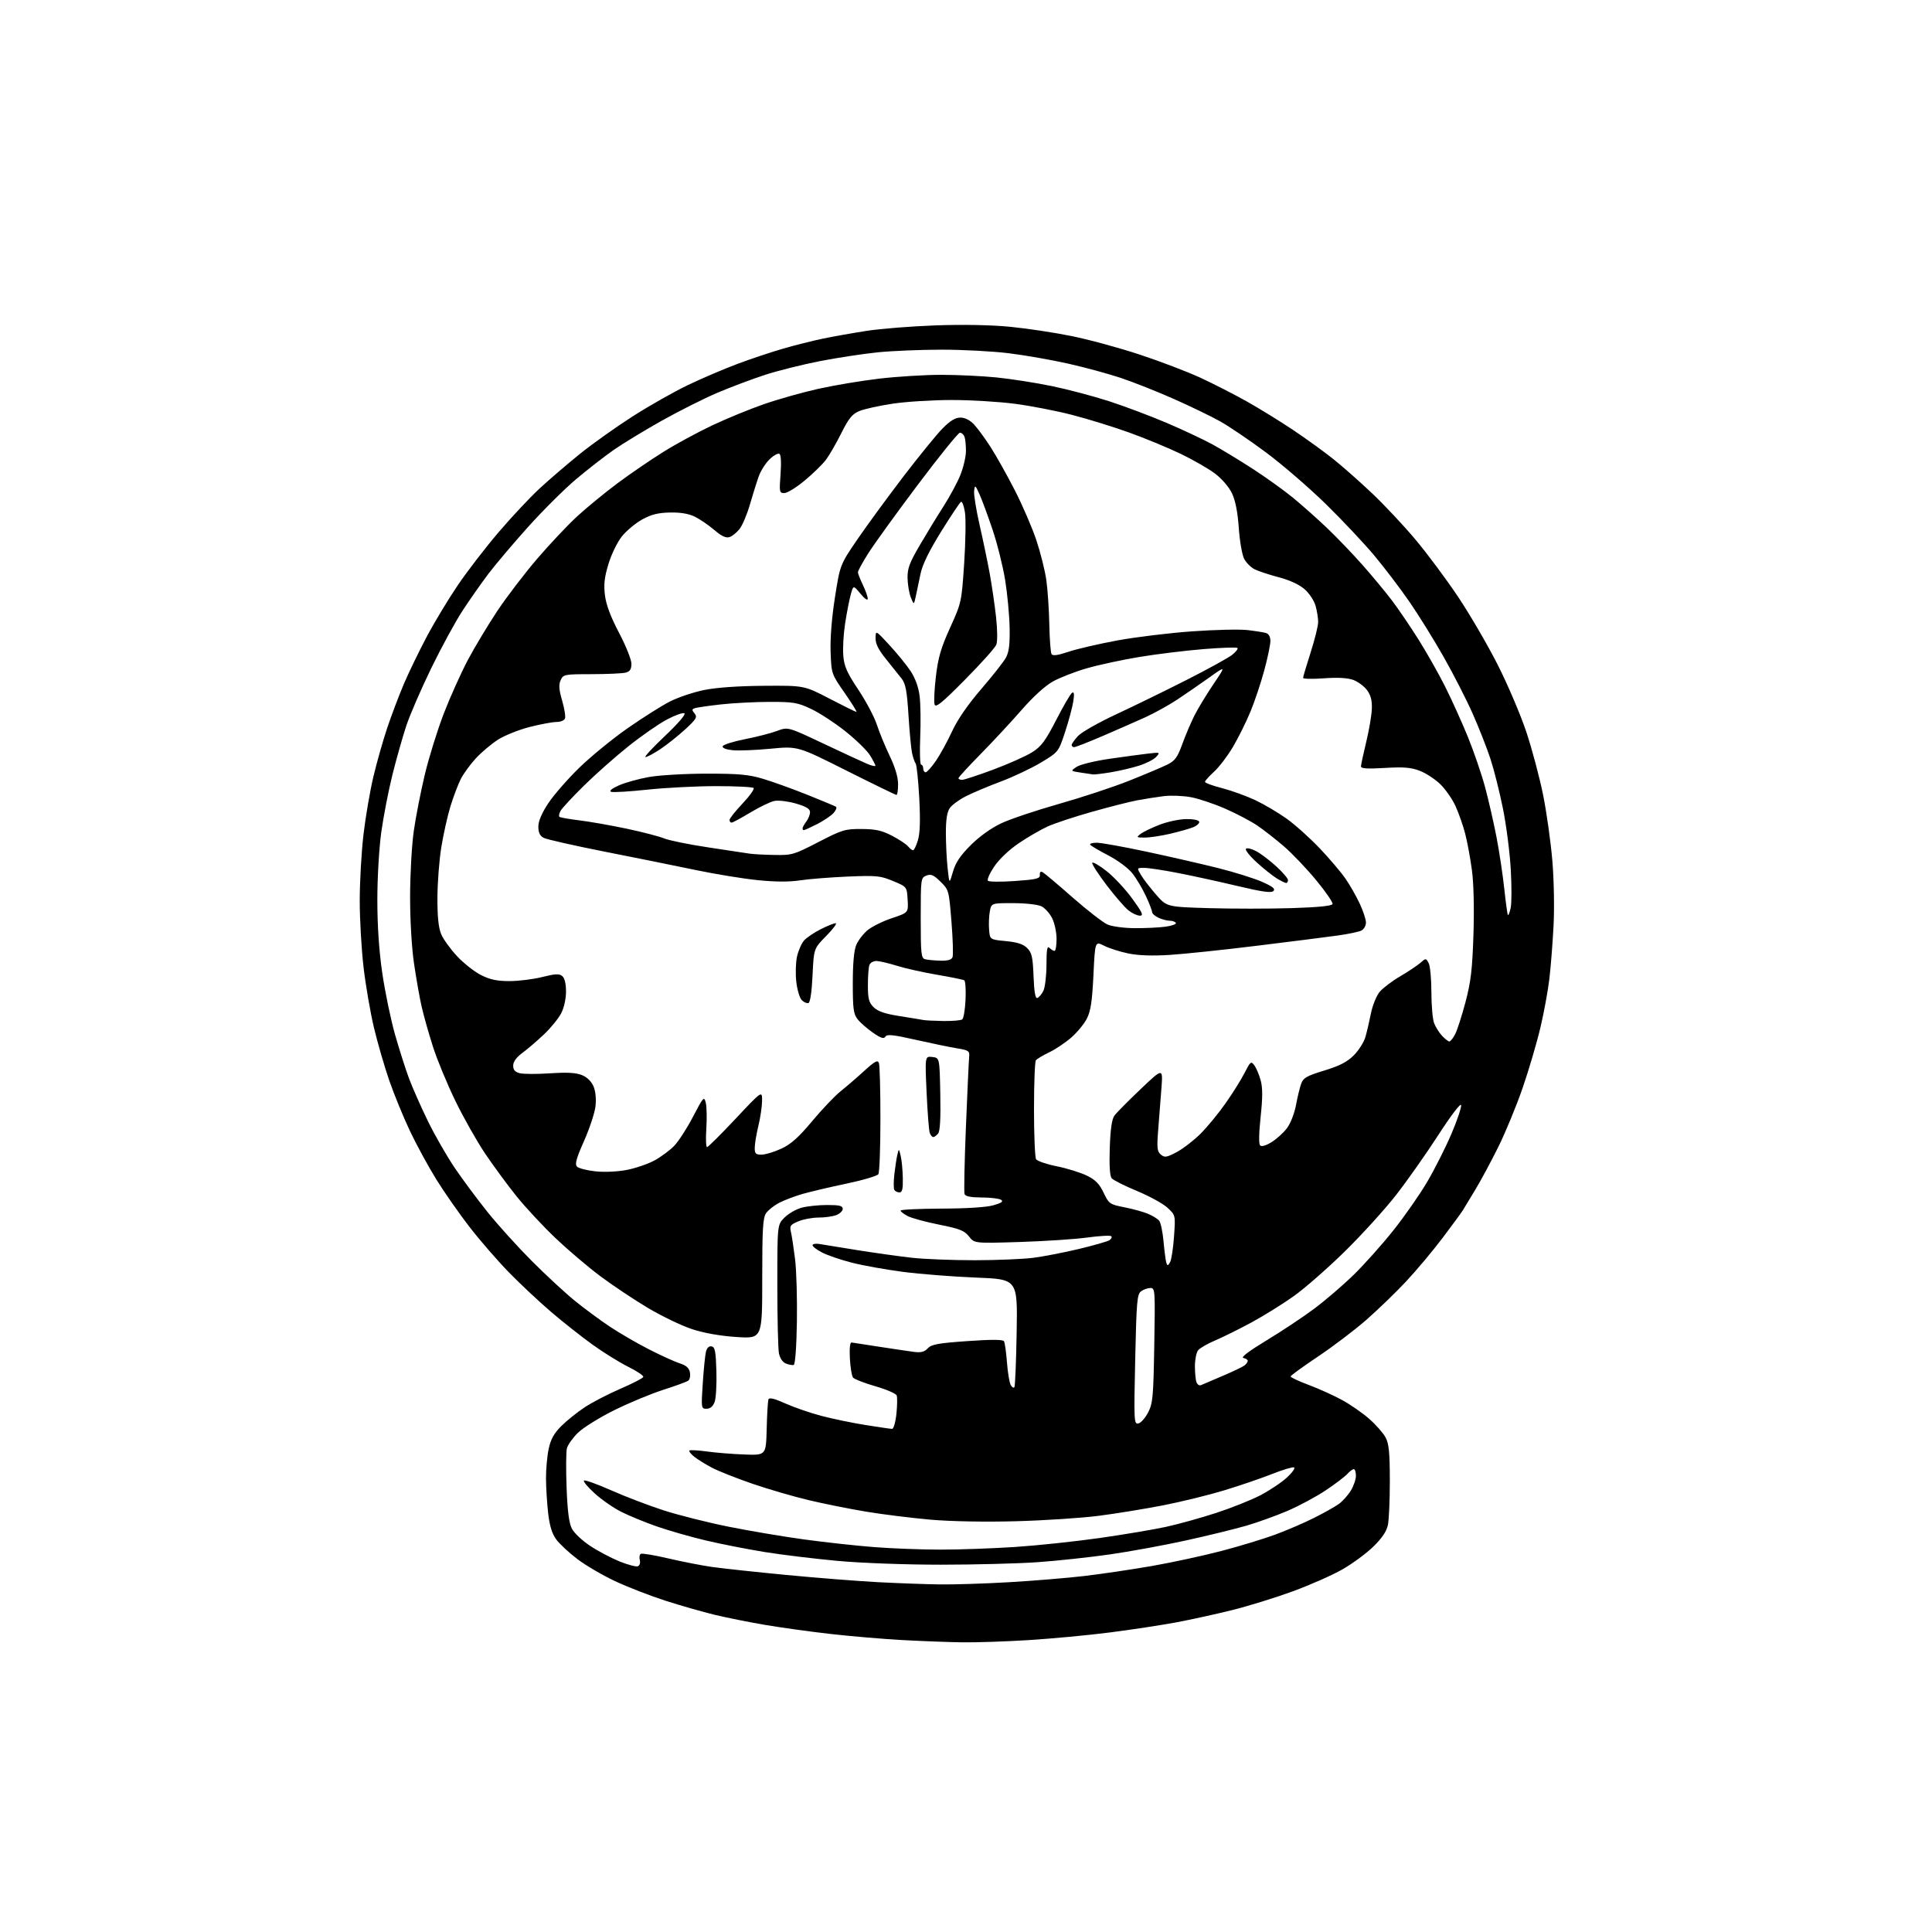<?xml version="1.0" encoding="UTF-8" standalone="no"?>
<svg 
  version="1.1" 
  xmlns="http://www.w3.org/2000/svg" 
  xmlns:xlink="http://www.w3.org/1999/xlink" 
  xmlns:svg="http://www.w3.org/2000/svg"
  xmlns:rdf="http://www.w3.org/1999/02/22-rdf-syntax-ns#"
  xmlns:cc="http://creativecommons.org/ns#"
  xmlns:dc="http://purl.org/dc/elements/1.1/"
  viewBox="0 0 768 768"
  width="768"
  height="768"
>
<style>svg {background-color: white; }</style>"
<path stroke="none" fill="black" fill-rule="evenodd" d="M382.50,652.85C377.00,652.77 366.20,652.36 358.50,651.94C350.80,651.51 337.98,650.42 330.00,649.51C322.02,648.60 310.37,646.98 304.10,645.92C297.83,644.85 288.83,643.05 284.10,641.91C279.37,640.77 270.55,638.24 264.50,636.30C258.45,634.35 249.45,630.86 244.50,628.53C239.55,626.21 232.80,622.26 229.50,619.75C226.20,617.24 222.43,613.74 221.12,611.96C219.45,609.70 218.49,606.59 217.91,601.61C217.46,597.70 217.07,591.48 217.04,587.80C217.02,584.11 217.50,578.78 218.11,575.94C218.92,572.14 220.23,569.77 223.08,566.92C225.20,564.80 229.37,561.44 232.35,559.47C235.32,557.49 241.73,554.17 246.58,552.07C251.44,549.98 255.55,547.86 255.72,547.35C255.88,546.85 253.20,545.04 249.76,543.34C246.32,541.63 239.93,537.67 235.56,534.53C231.20,531.39 223.78,525.53 219.06,521.50C214.35,517.47 206.83,510.42 202.35,505.84C197.87,501.25 190.83,493.14 186.71,487.82C182.58,482.49 176.60,473.94 173.43,468.82C170.25,463.69 165.52,455.00 162.92,449.50C160.32,444.00 156.64,435.00 154.73,429.50C152.83,424.00 150.09,414.55 148.65,408.50C147.21,402.45 145.35,391.65 144.52,384.51C143.68,377.36 143.00,365.43 143.00,358.00C143.00,350.57 143.67,338.78 144.48,331.81C145.30,324.83 147.07,314.48 148.41,308.81C149.76,303.14 152.25,294.35 153.95,289.29C155.65,284.22 158.63,276.35 160.58,271.79C162.52,267.23 166.63,258.77 169.69,253.00C172.76,247.22 178.33,238.00 182.07,232.50C185.81,227.00 193.09,217.55 198.26,211.50C203.42,205.45 210.77,197.62 214.58,194.11C218.38,190.59 225.55,184.45 230.50,180.45C235.45,176.46 244.90,169.73 251.50,165.51C258.10,161.29 268.00,155.68 273.50,153.05C279.00,150.42 287.82,146.65 293.11,144.67C298.39,142.69 306.56,139.96 311.26,138.60C315.96,137.24 323.15,135.43 327.23,134.59C331.31,133.74 339.12,132.36 344.58,131.51C350.03,130.66 362.38,129.69 372.00,129.34C382.79,128.96 394.10,129.17 401.50,129.90C408.10,130.54 419.05,132.19 425.83,133.56C432.62,134.93 444.80,138.23 452.91,140.91C461.02,143.58 471.89,147.72 477.08,150.11C482.26,152.50 490.60,156.76 495.61,159.57C500.62,162.39 508.95,167.52 514.11,170.98C519.27,174.44 526.47,179.65 530.11,182.56C533.74,185.47 540.66,191.59 545.48,196.15C550.30,200.72 558.03,208.96 562.66,214.48C567.29,219.99 574.90,230.20 579.56,237.17C584.23,244.13 591.33,256.31 595.34,264.22C599.35,272.13 604.49,284.20 606.77,291.05C609.04,297.90 612.03,309.12 613.41,316.00C614.79,322.88 616.44,334.57 617.07,342.00C617.72,349.70 617.93,360.87 617.56,368.00C617.20,374.88 616.46,384.32 615.91,389.00C615.37,393.68 613.76,402.45 612.33,408.50C610.91,414.55 607.72,425.35 605.26,432.50C602.79,439.65 598.43,450.23 595.56,456.00C592.70,461.77 588.58,469.43 586.41,473.00C584.24,476.57 582.03,480.24 581.49,481.13C580.94,482.03 577.31,486.98 573.42,492.13C569.52,497.29 562.99,505.07 558.92,509.42C554.84,513.78 547.72,520.65 543.11,524.69C538.49,528.73 529.84,535.29 523.89,539.27C517.94,543.25 513.05,546.80 513.03,547.16C513.02,547.53 516.26,549.04 520.25,550.54C524.24,552.03 530.21,554.73 533.52,556.54C536.83,558.35 541.68,561.72 544.30,564.03C546.92,566.34 549.83,569.64 550.76,571.36C552.12,573.88 552.46,577.27 552.48,588.50C552.49,596.20 552.14,604.18 551.71,606.23C551.16,608.79 549.34,611.48 545.86,614.86C543.08,617.55 537.58,621.60 533.64,623.85C529.70,626.11 520.94,629.99 514.17,632.48C507.39,634.97 496.60,638.33 490.18,639.94C483.75,641.55 473.55,643.80 467.50,644.93C461.45,646.05 449.52,647.87 441.00,648.95C432.48,650.04 418.07,651.39 409.00,651.96C399.93,652.53 388.00,652.93 382.50,652.85zM373.50,629.83C379.00,629.91 391.38,629.52 401.00,628.96C410.62,628.41 424.12,627.29 431.00,626.49C437.88,625.68 450.02,623.88 458.00,622.49C465.98,621.09 478.35,618.41 485.50,616.54C492.65,614.67 502.26,611.75 506.87,610.05C511.47,608.35 518.42,605.37 522.31,603.41C526.20,601.46 530.62,598.98 532.12,597.91C533.63,596.84 535.79,594.46 536.93,592.61C538.07,590.77 539.00,588.08 539.00,586.63C539.00,585.18 538.62,584.00 538.15,584.00C537.69,584.00 536.53,584.87 535.57,585.93C534.61,586.99 530.76,589.91 527.02,592.42C523.27,594.93 516.45,598.60 511.85,600.57C507.26,602.54 499.83,605.21 495.36,606.51C490.88,607.81 480.08,610.45 471.36,612.37C462.63,614.29 448.98,616.79 441.00,617.93C433.02,619.07 420.20,620.45 412.50,620.99C404.80,621.54 387.48,621.98 374.00,621.99C360.06,621.99 342.39,621.34 333.00,620.48C323.93,619.65 310.88,618.07 304.00,616.96C297.12,615.85 286.55,613.77 280.50,612.34C274.45,610.91 265.68,608.39 261.00,606.75C256.32,605.11 249.99,602.51 246.93,600.96C243.87,599.42 239.15,596.14 236.43,593.68C233.72,591.21 231.78,588.91 232.13,588.55C232.47,588.20 237.34,589.94 242.94,592.42C248.54,594.91 257.93,598.49 263.81,600.39C269.69,602.29 281.25,605.20 289.50,606.86C297.75,608.52 311.25,610.80 319.50,611.93C327.75,613.06 340.30,614.44 347.40,614.99C354.49,615.55 366.46,616.00 373.99,616.00C381.52,616.00 394.85,615.52 403.59,614.94C412.34,614.36 427.38,612.77 437.00,611.40C446.62,610.03 458.55,608.03 463.50,606.95C468.45,605.87 477.45,603.37 483.50,601.39C489.55,599.42 497.47,596.25 501.11,594.35C504.74,592.45 509.47,589.28 511.61,587.30C513.75,585.33 515.00,583.53 514.38,583.31C513.76,583.10 509.79,584.30 505.55,585.98C501.32,587.66 492.79,590.57 486.60,592.45C480.41,594.33 469.49,597.00 462.33,598.40C455.18,599.79 443.74,601.66 436.91,602.54C430.09,603.43 415.27,604.40 404.00,604.71C391.63,605.05 378.14,604.80 370.00,604.10C362.57,603.45 351.10,602.03 344.50,600.94C337.90,599.85 327.55,597.78 321.50,596.34C315.45,594.90 305.38,591.97 299.12,589.82C292.87,587.67 285.67,584.82 283.12,583.49C280.58,582.16 277.38,580.19 276.01,579.10C274.65,578.02 273.77,576.90 274.05,576.61C274.34,576.33 277.48,576.50 281.04,576.99C284.59,577.48 291.32,578.03 296.00,578.19C304.50,578.50 304.50,578.50 304.77,568.00C304.91,562.23 305.23,556.96 305.47,556.29C305.78,555.44 307.77,555.91 312.20,557.90C315.67,559.45 322.10,561.67 326.50,562.83C330.90,563.99 338.77,565.62 344.00,566.46C349.23,567.30 354.00,567.99 354.61,568.00C355.22,568.00 355.99,565.36 356.34,562.03C356.68,558.75 356.73,555.45 356.44,554.71C356.15,553.96 352.35,552.32 347.98,551.06C343.62,549.80 339.63,548.25 339.12,547.63C338.60,547.01 338.03,543.58 337.84,540.00C337.63,536.04 337.89,533.56 338.50,533.66C339.05,533.74 344.00,534.51 349.50,535.35C355.00,536.20 361.20,537.12 363.27,537.39C366.11,537.76 367.47,537.42 368.80,535.98C370.27,534.41 372.91,533.92 384.51,533.11C393.99,532.44 398.66,532.45 399.09,533.15C399.44,533.71 399.97,537.48 400.28,541.53C400.59,545.58 401.26,549.64 401.78,550.57C402.30,551.50 402.96,551.86 403.25,551.38C403.54,550.90 403.94,541.05 404.14,529.50C404.50,508.50 404.50,508.50 388.00,507.86C378.93,507.50 365.88,506.48 359.00,505.59C352.12,504.69 342.96,503.05 338.64,501.94C334.32,500.84 329.03,499.04 326.89,497.94C324.75,496.85 323.00,495.53 323.00,495.00C323.00,494.48 324.24,494.26 325.75,494.51C327.26,494.77 334.12,495.88 341.00,496.98C347.88,498.07 357.55,499.43 362.50,499.98C367.45,500.53 378.70,500.97 387.50,500.96C396.30,500.95 406.82,500.51 410.89,499.98C414.95,499.45 423.05,497.88 428.89,496.48C434.72,495.08 440.16,493.53 440.97,493.02C441.78,492.52 442.13,491.80 441.75,491.42C441.37,491.04 437.11,491.27 432.28,491.93C427.45,492.60 415.37,493.39 405.43,493.71C387.36,494.27 387.36,494.27 385.19,491.51C383.36,489.19 381.50,488.45 373.35,486.82C368.03,485.76 362.40,484.23 360.84,483.42C359.28,482.61 358.00,481.62 358.00,481.22C358.00,480.83 365.31,480.48 374.25,480.44C384.32,480.41 392.18,479.90 394.92,479.11C398.18,478.17 398.97,477.59 397.92,476.93C397.14,476.44 393.67,476.02 390.22,476.02C385.95,476.00 383.77,475.58 383.43,474.68C383.15,473.95 383.39,461.92 383.97,447.93C384.54,433.94 385.12,421.39 385.26,420.03C385.48,417.79 385.03,417.48 380.50,416.74C377.75,416.29 370.38,414.77 364.12,413.36C355.04,411.30 352.59,411.05 351.95,412.08C351.34,413.07 350.18,412.70 347.00,410.50C344.72,408.92 341.98,406.52 340.92,405.18C339.27,403.07 339.00,401.06 339.00,390.83C339.00,383.05 339.47,377.81 340.36,375.67C341.11,373.88 343.12,371.23 344.83,369.80C346.54,368.36 350.90,366.20 354.52,364.99C361.10,362.80 361.10,362.80 360.80,357.66C360.50,352.51 360.50,352.51 355.00,350.22C349.97,348.12 348.44,347.97 337.00,348.45C330.12,348.74 321.57,349.42 318.00,349.96C313.62,350.62 308.08,350.58 301.00,349.85C295.23,349.26 284.20,347.45 276.50,345.84C268.80,344.22 252.53,340.94 240.34,338.54C228.15,336.13 217.24,333.66 216.09,333.05C214.62,332.26 214.00,330.95 214.00,328.62C214.00,326.46 215.34,323.27 217.88,319.41C220.02,316.16 225.53,309.82 230.13,305.32C234.73,300.83 243.45,293.69 249.50,289.47C255.55,285.25 263.14,280.46 266.36,278.83C269.58,277.20 275.65,275.16 279.86,274.30C284.71,273.31 293.38,272.69 303.60,272.62C319.70,272.50 319.70,272.50 329.79,277.75C335.34,280.64 340.14,283.00 340.45,283.00C340.76,283.00 338.65,279.60 335.76,275.44C330.52,267.90 330.50,267.85 330.18,259.19C329.98,253.80 330.63,245.56 331.90,237.50C333.94,224.50 333.94,224.50 340.84,214.39C344.64,208.84 352.87,197.60 359.12,189.41C365.38,181.23 372.40,172.62 374.72,170.27C377.72,167.24 379.77,166.00 381.79,166.00C383.59,166.00 385.57,167.00 387.21,168.75C388.63,170.26 391.63,174.36 393.87,177.86C396.11,181.36 400.42,189.06 403.45,194.98C406.48,200.91 410.31,209.78 411.96,214.72C413.61,219.65 415.40,226.79 415.93,230.59C416.47,234.39 417.00,242.32 417.12,248.21C417.23,254.10 417.64,259.41 418.01,260.02C418.49,260.79 420.51,260.51 424.74,259.09C428.07,257.97 436.80,255.95 444.14,254.59C451.49,253.24 464.87,251.61 473.88,250.97C482.88,250.33 492.78,250.10 495.88,250.46C498.97,250.82 502.29,251.35 503.25,251.63C504.36,251.95 505.00,253.12 505.00,254.82C505.00,256.29 503.90,261.55 502.56,266.50C501.23,271.45 498.74,278.88 497.03,283.00C495.32,287.12 492.18,293.43 490.06,297.00C487.94,300.57 484.58,304.97 482.60,306.77C480.62,308.58 479.00,310.39 479.00,310.80C479.00,311.22 482.07,312.35 485.82,313.31C489.57,314.28 495.51,316.43 499.01,318.08C502.51,319.74 508.11,323.04 511.44,325.42C514.78,327.80 520.69,333.10 524.59,337.20C528.48,341.30 533.11,346.75 534.88,349.32C536.64,351.88 539.19,356.35 540.53,359.24C541.88,362.13 542.98,365.50 542.99,366.71C543.00,367.93 542.20,369.36 541.23,369.88C540.26,370.40 535.87,371.32 531.48,371.92C527.09,372.53 512.70,374.35 499.50,375.97C486.30,377.60 470.77,379.22 465.00,379.59C458.01,380.03 452.49,379.84 448.50,379.01C445.20,378.33 440.88,376.95 438.90,375.94C435.30,374.11 435.30,374.11 434.66,387.58C434.15,398.10 433.58,401.90 432.04,404.92C430.96,407.05 428.14,410.45 425.78,412.50C423.43,414.54 419.48,417.17 417.00,418.35C414.52,419.53 412.17,420.95 411.77,421.50C411.36,422.05 411.03,430.82 411.03,441.00C411.03,451.18 411.40,460.09 411.86,460.81C412.32,461.53 416.02,462.80 420.10,463.62C424.17,464.44 429.52,466.10 432.00,467.31C435.45,468.99 437.01,470.57 438.70,474.11C440.83,478.55 441.14,478.77 446.95,479.91C450.27,480.56 454.49,481.73 456.33,482.49C458.16,483.26 460.16,484.49 460.78,485.24C461.40,485.98 462.19,489.72 462.53,493.54C462.88,497.37 463.38,501.18 463.65,502.00C464.06,503.26 464.29,503.22 465.12,501.75C465.66,500.79 466.37,496.20 466.69,491.54C467.29,483.07 467.29,483.07 464.13,480.12C462.38,478.49 456.92,475.49 451.99,473.44C447.05,471.39 442.51,469.11 441.90,468.37C441.17,467.50 440.91,463.25 441.15,456.26C441.41,448.81 441.98,444.87 443.01,443.46C443.83,442.34 448.50,437.62 453.40,432.96C462.29,424.50 462.29,424.50 461.69,432.50C461.35,436.90 460.78,444.33 460.41,449.02C459.83,456.38 459.97,457.73 461.46,458.97C462.98,460.23 463.74,460.11 467.79,457.96C470.32,456.61 474.56,453.34 477.22,450.69C479.88,448.03 484.33,442.63 487.11,438.68C489.90,434.73 493.32,429.27 494.71,426.55C497.08,421.90 497.32,421.72 498.64,423.52C499.41,424.57 500.54,427.25 501.14,429.47C501.95,432.42 501.94,436.31 501.12,443.95C500.43,450.38 500.35,454.75 500.92,455.32C501.50,455.90 503.23,455.40 505.45,454.03C507.43,452.81 510.17,450.33 511.55,448.52C512.97,446.66 514.53,442.69 515.16,439.37C515.76,436.14 516.70,432.27 517.24,430.78C518.07,428.46 519.45,427.68 526.42,425.55C532.53,423.69 535.51,422.15 538.15,419.51C540.10,417.57 542.17,414.29 542.77,412.24C543.36,410.18 544.36,405.91 544.99,402.74C545.63,399.56 547.19,395.75 548.47,394.24C549.75,392.73 553.43,389.95 556.65,388.07C559.87,386.18 563.47,383.77 564.66,382.72C566.80,380.84 566.84,380.84 567.91,382.84C568.51,383.96 569.00,389.14 569.00,394.37C569.00,399.59 569.48,405.14 570.07,406.68C570.65,408.23 572.08,410.51 573.24,411.75C574.40,412.99 575.71,414.00 576.15,414.00C576.59,414.00 577.63,412.69 578.45,411.09C579.28,409.49 581.13,403.75 582.56,398.34C584.69,390.28 585.27,385.42 585.72,371.50C586.05,361.06 585.82,351.18 585.11,345.89C584.48,341.15 583.27,334.63 582.43,331.39C581.59,328.15 579.86,323.22 578.59,320.43C577.32,317.65 574.59,313.73 572.53,311.72C570.46,309.72 566.79,307.32 564.36,306.39C560.87,305.06 557.97,304.83 550.47,305.27C543.58,305.69 541.00,305.52 541.01,304.67C541.01,304.03 541.95,299.68 543.08,295.00C544.22,290.32 545.23,284.40 545.33,281.83C545.45,278.45 544.92,276.37 543.41,274.33C542.25,272.77 539.78,270.95 537.91,270.27C535.66,269.46 531.70,269.24 526.25,269.64C521.71,269.97 518.00,269.89 518.00,269.47C518.00,269.05 519.35,264.49 521.00,259.34C522.65,254.19 524.00,248.74 523.99,247.24C523.99,245.73 523.53,242.85 522.97,240.83C522.41,238.82 520.45,235.84 518.61,234.23C516.51,232.39 512.70,230.62 508.38,229.48C504.60,228.49 500.27,227.06 498.77,226.32C497.26,225.57 495.37,223.69 494.56,222.12C493.75,220.56 492.80,215.05 492.44,209.89C492.02,203.75 491.10,199.02 489.79,196.21C488.63,193.74 485.82,190.42 483.14,188.37C480.59,186.41 474.38,182.83 469.35,180.41C464.33,178.00 455.10,174.18 448.85,171.94C442.61,169.69 432.43,166.54 426.22,164.94C420.02,163.33 409.76,161.34 403.42,160.51C397.08,159.68 385.73,159.00 378.20,159.01C370.66,159.01 360.13,159.67 354.79,160.48C349.45,161.28 343.51,162.60 341.59,163.40C338.77,164.58 337.40,166.26 334.44,172.18C332.43,176.21 329.68,180.97 328.33,182.77C326.98,184.56 323.18,188.28 319.88,191.02C316.59,193.76 312.95,196.00 311.80,196.00C309.82,196.00 309.74,195.62 310.28,188.51C310.62,183.95 310.45,180.78 309.84,180.40C309.29,180.06 307.53,181.03 305.94,182.56C304.34,184.09 302.38,187.18 301.59,189.42C300.79,191.66 299.22,196.69 298.09,200.59C296.96,204.49 295.12,208.85 293.99,210.28C292.87,211.71 291.06,213.16 289.96,213.51C288.56,213.96 286.78,213.11 283.89,210.63C281.63,208.71 278.15,206.33 276.14,205.36C273.70,204.18 270.43,203.64 266.25,203.73C261.55,203.84 258.83,204.53 255.25,206.51C252.64,207.97 249.03,210.97 247.24,213.19C245.42,215.45 243.06,220.29 241.88,224.16C240.26,229.51 239.94,232.35 240.48,236.66C240.95,240.44 242.75,245.23 246.09,251.57C248.79,256.70 251.00,262.22 251.00,263.84C251.00,266.03 250.43,266.92 248.75,267.37C247.51,267.70 241.43,267.98 235.23,267.99C224.33,268.00 223.92,268.08 222.87,270.38C222.04,272.20 222.18,274.11 223.46,278.50C224.37,281.65 224.89,284.86 224.59,285.62C224.30,286.38 222.77,287.00 221.19,287.00C219.61,287.00 214.80,287.90 210.50,289.00C206.19,290.10 200.53,292.38 197.91,294.06C195.29,295.74 191.35,299.07 189.15,301.46C186.94,303.85 184.26,307.53 183.18,309.65C182.11,311.77 180.26,316.63 179.08,320.46C177.90,324.29 176.26,331.65 175.42,336.82C174.59,341.99 173.90,351.06 173.88,356.97C173.86,364.36 174.32,368.84 175.37,371.33C176.20,373.33 179.04,377.26 181.67,380.08C184.30,382.90 188.59,386.28 191.20,387.60C194.77,389.41 197.55,390.00 202.51,390.00C206.13,390.00 211.99,389.27 215.55,388.38C220.73,387.08 222.30,387.00 223.50,388.00C224.46,388.80 225.00,391.01 225.00,394.16C225.00,397.06 224.21,400.61 223.08,402.79C222.03,404.83 218.99,408.57 216.33,411.10C213.67,413.63 209.81,416.95 207.75,418.47C205.26,420.31 204.00,422.03 204.00,423.60C204.00,425.32 204.72,426.14 206.63,426.62C208.08,426.99 213.52,427.00 218.72,426.66C225.61,426.21 229.04,426.41 231.41,427.40C233.42,428.24 235.15,429.95 235.96,431.91C236.76,433.84 237.05,436.91 236.71,439.82C236.40,442.44 234.36,448.61 232.17,453.54C229.09,460.48 228.46,462.78 229.37,463.74C230.02,464.43 233.34,465.27 236.74,465.63C240.36,466.01 245.52,465.77 249.21,465.05C252.67,464.38 257.60,462.69 260.16,461.30C262.72,459.91 266.24,457.31 267.98,455.52C269.72,453.73 273.10,448.50 275.49,443.90C279.59,436.02 279.89,435.70 280.55,438.34C280.94,439.89 281.04,444.49 280.78,448.57C280.51,452.66 280.64,456.00 281.06,456.00C281.47,456.00 286.57,450.94 292.38,444.75C302.95,433.50 302.95,433.50 302.94,437.50C302.93,439.70 302.28,444.20 301.48,447.50C300.68,450.80 300.02,454.74 300.02,456.25C300.00,458.59 300.41,459.00 302.75,458.99C304.26,458.98 307.80,457.91 310.61,456.60C314.46,454.81 317.47,452.12 322.86,445.66C326.80,440.95 331.88,435.61 334.15,433.80C336.43,431.98 340.64,428.35 343.52,425.72C347.75,421.86 348.88,421.25 349.38,422.55C349.72,423.44 349.99,433.46 349.98,444.83C349.98,456.20 349.61,466.06 349.17,466.75C348.74,467.44 343.01,469.14 336.44,470.52C329.87,471.90 322.04,473.74 319.03,474.61C316.02,475.47 311.89,477.04 309.85,478.08C307.80,479.12 305.43,480.98 304.57,482.21C303.25,484.09 303.00,488.27 303.00,508.30C303.00,532.16 303.00,532.16 292.75,531.48C286.17,531.04 279.82,529.91 275.00,528.32C270.88,526.96 263.00,523.17 257.50,519.89C252.00,516.61 243.52,510.95 238.66,507.32C233.79,503.69 225.77,496.87 220.82,492.17C215.87,487.46 208.91,479.98 205.34,475.55C201.78,471.12 196.16,463.48 192.85,458.57C189.55,453.66 184.21,444.21 180.99,437.57C177.76,430.93 173.75,421.23 172.08,416.00C170.41,410.77 168.38,403.57 167.57,400.00C166.77,396.43 165.41,388.72 164.56,382.87C163.65,376.67 163.01,365.63 163.02,356.37C163.03,347.64 163.68,335.94 164.48,330.37C165.27,324.79 167.25,314.67 168.88,307.87C170.50,301.07 173.92,290.10 176.47,283.50C179.02,276.90 183.34,267.32 186.06,262.20C188.79,257.09 194.00,248.42 197.63,242.95C201.27,237.47 208.38,228.15 213.43,222.24C218.49,216.33 225.75,208.64 229.56,205.14C233.38,201.65 240.55,195.77 245.50,192.08C250.45,188.39 258.61,182.81 263.63,179.68C268.64,176.54 277.42,171.78 283.13,169.09C288.83,166.40 298.05,162.61 303.62,160.68C309.18,158.74 318.89,156.00 325.18,154.59C331.48,153.18 342.45,151.34 349.56,150.51C356.67,149.68 367.73,149.00 374.14,149.00C380.55,149.00 390.45,149.47 396.14,150.04C401.84,150.62 411.68,152.15 418.00,153.45C424.32,154.75 434.61,157.47 440.87,159.49C447.12,161.52 457.47,165.41 463.87,168.15C470.26,170.88 478.43,174.72 482.00,176.67C485.57,178.63 492.75,182.98 497.95,186.35C503.15,189.72 510.35,194.88 513.95,197.83C517.55,200.79 523.65,206.20 527.50,209.87C531.35,213.54 537.68,220.13 541.56,224.52C545.44,228.91 550.69,235.23 553.23,238.57C555.76,241.90 560.52,248.89 563.80,254.10C567.08,259.30 571.87,267.76 574.44,272.88C577.01,278.01 581.08,286.99 583.47,292.85C585.86,298.71 588.97,307.77 590.37,313.00C591.77,318.23 593.82,327.23 594.93,333.00C596.03,338.77 597.41,347.97 597.99,353.44C598.58,358.91 599.22,363.56 599.43,363.76C599.64,363.97 600.13,362.68 600.52,360.90C600.92,359.11 600.93,352.22 600.55,345.57C600.18,338.93 598.79,328.10 597.46,321.50C596.14,314.90 593.89,305.96 592.47,301.64C591.05,297.31 587.86,289.21 585.39,283.64C582.92,278.06 577.70,267.88 573.80,261.00C569.89,254.12 563.78,244.28 560.21,239.12C556.64,233.96 550.46,225.82 546.46,221.02C542.47,216.22 533.76,206.96 527.12,200.45C520.47,193.94 509.74,184.67 503.27,179.86C496.80,175.05 488.57,169.48 485.00,167.48C481.43,165.48 473.10,161.46 466.50,158.54C459.90,155.61 450.45,151.87 445.50,150.22C440.55,148.56 431.13,146.01 424.57,144.54C418.01,143.06 407.45,141.22 401.11,140.43C394.77,139.64 382.74,139.00 374.39,139.00C366.04,139.00 354.55,139.48 348.86,140.06C343.16,140.64 332.87,142.21 326.00,143.54C319.12,144.88 309.30,147.33 304.18,148.99C299.06,150.65 290.51,153.87 285.18,156.13C279.86,158.40 269.88,163.41 263.00,167.27C256.12,171.14 247.57,176.33 244.00,178.82C240.43,181.31 233.72,186.52 229.09,190.41C224.47,194.30 215.83,202.89 209.90,209.49C203.98,216.10 196.88,224.48 194.13,228.12C191.38,231.76 186.80,238.29 183.96,242.62C181.11,246.95 175.50,257.25 171.48,265.50C167.46,273.75 162.97,284.10 161.51,288.50C160.05,292.90 157.57,301.68 155.99,308.00C154.42,314.32 152.43,324.58 151.57,330.78C150.69,337.12 150.00,348.96 150.00,357.78C150.01,368.22 150.67,378.03 151.99,387.00C153.08,394.43 155.35,405.34 157.03,411.25C158.71,417.16 161.22,425.03 162.61,428.75C164.00,432.46 167.38,440.09 170.12,445.70C172.86,451.31 177.64,459.64 180.73,464.20C183.82,468.77 189.68,476.66 193.76,481.75C197.83,486.84 205.77,495.61 211.39,501.25C217.01,506.89 224.74,514.03 228.56,517.13C232.38,520.22 238.61,524.82 242.40,527.35C246.20,529.88 253.17,533.93 257.90,536.35C262.63,538.77 268.14,541.28 270.14,541.92C272.76,542.76 273.91,543.77 274.25,545.54C274.51,546.88 274.22,548.36 273.61,548.82C273.00,549.28 268.54,550.92 263.70,552.46C258.86,554.01 250.09,557.65 244.20,560.56C238.32,563.47 231.81,567.52 229.74,569.55C227.67,571.59 225.69,574.37 225.35,575.74C225.01,577.11 224.95,584.16 225.23,591.40C225.58,600.69 226.20,605.49 227.33,607.67C228.21,609.37 231.45,612.43 234.53,614.47C237.61,616.52 242.86,619.30 246.19,620.66C249.52,622.01 252.83,622.89 253.55,622.62C254.27,622.34 254.62,621.26 254.34,620.17C254.06,619.10 254.22,617.98 254.71,617.68C255.19,617.38 260.07,618.19 265.55,619.47C271.02,620.76 278.88,622.29 283.00,622.88C287.12,623.47 300.40,624.90 312.50,626.06C324.60,627.22 341.02,628.52 349.00,628.94C356.98,629.35 368.00,629.76 373.50,629.83zM452.50,565.85C453.49,565.66 455.24,563.70 456.38,561.50C458.26,557.88 458.49,555.37 458.84,534.75C459.22,512.82 459.17,512.00 457.31,512.00C456.25,512.00 454.58,512.58 453.61,513.30C452.01,514.46 451.77,517.24 451.26,540.40C450.72,564.93 450.78,566.19 452.50,565.85zM280.87,560.00C278.74,560.00 278.71,559.81 279.36,549.87C279.73,544.30 280.30,538.65 280.63,537.32C281.02,535.79 281.84,535.01 282.87,535.21C284.22,535.47 284.55,537.19 284.78,545.11C284.94,550.38 284.61,555.88 284.06,557.34C283.39,559.10 282.31,560.00 280.87,560.00zM477.38,550.63C478.00,550.36 481.88,548.70 486.00,546.95C490.12,545.20 494.06,543.31 494.75,542.76C495.44,542.21 496.00,541.39 496.00,540.95C496.00,540.51 495.21,539.99 494.25,539.80C493.14,539.58 496.55,537.01 503.50,532.81C509.55,529.15 518.10,523.47 522.50,520.17C526.90,516.88 533.93,510.84 538.12,506.75C542.31,502.66 549.39,494.73 553.86,489.12C558.33,483.51 564.42,474.78 567.39,469.71C570.37,464.64 574.67,456.10 576.97,450.72C579.26,445.34 580.99,440.20 580.82,439.30C580.63,438.35 576.83,443.34 571.70,451.27C566.86,458.76 559.27,469.52 554.84,475.19C550.40,480.86 541.27,490.90 534.55,497.50C527.82,504.10 518.76,512.04 514.41,515.15C510.06,518.26 502.45,523.00 497.50,525.68C492.55,528.36 486.02,531.59 483.00,532.87C479.98,534.14 476.94,535.90 476.25,536.78C475.56,537.66 475.00,540.51 475.00,543.11C475.00,545.71 475.28,548.57 475.63,549.48C475.98,550.38 476.76,550.89 477.38,550.63zM315.50,542.60C314.95,542.75 313.55,542.48 312.39,542.02C311.12,541.51 310.03,539.90 309.64,537.96C309.29,536.19 309.00,523.97 309.00,510.80C309.00,486.85 309.00,486.85 311.83,484.02C313.38,482.46 316.42,480.70 318.58,480.10C320.74,479.50 325.31,479.01 328.75,479.01C333.69,479.00 335.00,479.32 335.00,480.52C335.00,481.36 333.85,482.49 332.43,483.02C331.02,483.56 327.86,484.00 325.40,484.00C322.95,484.00 319.32,484.67 317.35,485.50C314.16,486.83 313.84,487.30 314.41,489.75C314.77,491.26 315.50,496.11 316.05,500.52C316.60,504.93 316.93,516.15 316.78,525.44C316.61,535.62 316.10,542.44 315.50,542.60zM357.56,474.00C356.77,474.00 355.85,473.56 355.52,473.03C355.19,472.50 355.19,469.69 355.52,466.78C355.85,463.88 356.39,460.38 356.72,459.00C357.32,456.51 357.33,456.51 358.04,459.50C358.44,461.15 358.82,465.09 358.88,468.25C358.97,472.64 358.66,474.00 357.56,474.00zM370.98,452.00C370.56,452.00 369.94,451.29 369.61,450.42C369.27,449.55 368.70,442.31 368.34,434.34C367.68,419.84 367.68,419.84 370.59,420.17C373.50,420.50 373.50,420.50 373.78,434.86C373.97,444.60 373.69,449.67 372.91,450.61C372.27,451.38 371.41,452.00 370.98,452.00zM375.00,405.87C378.57,405.92 381.95,405.64 382.50,405.23C383.05,404.83 383.64,401.28 383.82,397.35C384.00,393.42 383.77,389.97 383.31,389.69C382.85,389.41 377.98,388.41 372.49,387.48C366.99,386.54 359.80,384.94 356.50,383.90C353.20,382.87 349.54,382.02 348.36,382.01C347.18,382.01 345.94,382.71 345.61,383.58C345.27,384.45 345.00,388.07 345.00,391.63C345.00,397.02 345.38,398.47 347.27,400.37C348.94,402.03 351.69,402.98 357.52,403.90C361.91,404.59 366.18,405.30 367.00,405.46C367.82,405.63 371.43,405.81 375.00,405.87zM321.37,398.72C320.74,398.92 319.55,398.41 318.72,397.57C317.88,396.74 316.90,393.46 316.54,390.28C316.17,387.10 316.31,382.56 316.84,380.18C317.38,377.80 318.65,374.94 319.66,373.82C320.67,372.70 323.62,370.71 326.22,369.39C328.81,368.08 331.49,367.00 332.18,367.00C332.86,367.00 331.19,369.27 328.46,372.03C323.50,377.07 323.50,377.07 323.00,387.70C322.69,394.33 322.07,398.48 321.37,398.72zM412.35,396.72C412.98,396.51 414.06,395.25 414.74,393.92C415.41,392.59 415.98,387.92 415.99,383.55C416.00,377.37 416.27,375.87 417.20,376.80C417.86,377.46 418.76,378.00 419.20,378.00C419.64,378.00 420.00,375.86 420.00,373.25C420.00,370.64 419.21,366.93 418.25,365.01C417.29,363.10 415.38,360.97 414.00,360.28C412.58,359.57 407.72,359.02 402.80,359.01C394.09,359.00 394.09,359.00 393.47,362.29C393.13,364.11 393.00,367.37 393.18,369.54C393.50,373.50 393.50,373.50 399.83,374.10C404.44,374.55 406.74,375.30 408.33,376.88C410.17,378.72 410.55,380.43 410.85,388.08C411.09,394.29 411.56,396.98 412.35,396.72zM373.78,381.88C376.77,381.97 378.24,381.54 378.65,380.48C378.97,379.64 378.78,373.28 378.22,366.35C377.22,353.91 377.16,353.70 373.85,350.46C371.12,347.79 370.09,347.35 368.25,348.06C366.05,348.92 366.00,349.27 366.00,364.89C366.00,379.25 366.18,380.90 367.75,381.31C368.71,381.56 371.43,381.82 373.78,381.88zM451.11,368.96C455.30,368.98 460.80,368.72 463.34,368.37C465.88,368.02 467.71,367.34 467.42,366.87C467.12,366.39 466.03,366.00 464.99,366.00C463.95,366.00 461.95,365.48 460.55,364.84C459.15,364.20 458.00,363.19 457.99,362.59C457.98,361.99 456.86,359.09 455.48,356.13C454.11,353.18 451.69,349.13 450.10,347.12C448.48,345.08 444.26,341.95 440.52,340.01C436.85,338.11 433.62,336.20 433.36,335.77C433.10,335.35 434.29,335.00 436.02,335.00C437.74,335.00 446.66,336.61 455.83,338.57C465.00,340.53 477.79,343.46 484.26,345.08C490.73,346.71 498.57,349.16 501.69,350.54C505.93,352.42 507.07,353.33 506.21,354.19C505.36,355.04 501.73,354.53 491.79,352.17C484.48,350.43 473.85,348.11 468.18,347.01C462.50,345.90 456.51,345.00 454.87,345.00C451.89,345.00 451.89,345.00 453.54,347.79C454.44,349.33 457.12,352.81 459.49,355.54C463.79,360.50 463.79,360.50 480.50,361.00C489.70,361.27 504.45,361.27 513.28,361.00C523.93,360.67 529.46,360.12 529.71,359.37C529.92,358.75 526.98,354.47 523.18,349.87C519.38,345.27 513.62,339.22 510.38,336.44C507.15,333.65 502.41,329.95 499.86,328.21C497.30,326.47 491.58,323.45 487.13,321.50C482.68,319.54 476.49,317.47 473.38,316.89C470.28,316.32 465.43,316.13 462.62,316.48C459.80,316.83 455.02,317.58 452.00,318.15C448.98,318.72 440.88,320.78 434.00,322.73C427.12,324.67 419.25,327.28 416.50,328.52C413.75,329.77 408.57,332.76 405.00,335.18C401.13,337.80 397.17,341.56 395.22,344.46C393.41,347.14 392.29,349.69 392.73,350.13C393.16,350.56 398.02,350.60 403.51,350.21C412.13,349.60 413.48,349.26 413.36,347.76C413.27,346.61 413.66,346.27 414.54,346.76C415.26,347.17 420.62,351.69 426.44,356.81C432.27,361.92 438.49,366.74 440.27,367.52C442.07,368.30 446.86,368.94 451.11,368.96zM453.15,364.00C452.11,364.00 450.07,363.06 448.61,361.91C447.15,360.76 443.23,356.24 439.90,351.87C436.58,347.50 434.00,343.51 434.18,343.00C434.36,342.49 436.88,343.93 439.79,346.21C442.70,348.48 447.32,353.41 450.05,357.17C454.11,362.75 454.68,364.00 453.15,364.00zM378.80,346.56C379.86,342.89 381.68,340.16 385.86,335.98C389.34,332.50 393.99,329.17 398.00,327.28C401.57,325.59 411.93,322.12 421.00,319.55C430.07,316.98 442.68,312.82 449.00,310.29C455.32,307.77 462.12,304.89 464.09,303.91C467.08,302.42 468.07,301.06 469.97,295.81C471.23,292.34 473.39,287.25 474.77,284.50C476.15,281.75 479.55,276.14 482.31,272.04C487.35,264.58 487.35,264.58 480.75,269.29C477.11,271.88 471.39,275.83 468.03,278.06C464.66,280.30 458.89,283.49 455.21,285.16C451.52,286.83 443.89,290.18 438.26,292.60C432.63,295.02 427.56,297.00 427.01,297.00C426.45,297.00 426.00,296.62 426.00,296.15C426.00,295.68 427.14,294.06 428.53,292.56C429.92,291.06 436.78,287.17 443.78,283.91C450.78,280.66 463.37,274.51 471.76,270.25C480.15,265.99 488.25,261.53 489.76,260.34C491.27,259.15 492.23,257.91 491.91,257.58C491.58,257.25 485.51,257.45 478.41,258.03C471.31,258.61 459.90,260.00 453.06,261.13C446.22,262.25 436.77,264.29 432.06,265.65C427.35,267.00 421.25,269.38 418.50,270.92C415.47,272.61 410.62,277.03 406.20,282.11C402.18,286.72 394.87,294.60 389.95,299.60C385.03,304.61 381.00,308.99 381.00,309.35C381.00,309.71 381.66,310.00 382.46,310.00C383.27,310.00 388.89,308.15 394.95,305.89C401.01,303.62 407.93,300.53 410.33,299.01C413.95,296.71 415.57,294.53 419.87,286.17C422.71,280.63 425.55,275.78 426.17,275.39C426.99,274.89 427.11,275.90 426.62,278.98C426.24,281.34 424.77,286.79 423.35,291.09C420.76,298.91 420.76,298.91 413.91,303.06C410.13,305.34 402.94,308.75 397.92,310.64C392.90,312.52 386.62,315.17 383.97,316.52C381.31,317.86 378.43,319.97 377.57,321.20C376.48,322.76 376.00,325.76 376.00,331.08C376.00,335.27 376.31,341.59 376.69,345.10C377.38,351.50 377.38,351.50 378.80,346.56zM511.25,351.00C510.84,350.99 509.15,350.16 507.50,349.15C505.85,348.14 502.25,345.26 499.50,342.75C496.75,340.25 494.86,337.83 495.29,337.39C495.72,336.95 497.57,337.39 499.40,338.38C501.23,339.36 504.81,342.08 507.36,344.42C509.91,346.77 512.00,349.20 512.00,349.84C512.00,350.48 511.66,351.00 511.25,351.00zM307.82,339.86C314.82,339.99 315.60,339.76 325.30,334.75C334.78,329.85 335.93,329.50 342.48,329.54C348.06,329.57 350.54,330.12 354.56,332.21C357.35,333.66 360.21,335.55 360.94,336.42C361.66,337.29 362.57,338.00 362.96,338.00C363.36,338.00 364.23,336.19 364.89,333.98C365.73,331.18 365.89,326.09 365.42,317.23C365.04,310.23 364.40,304.05 363.98,303.50C363.57,302.95 362.93,301.08 362.55,299.34C362.18,297.59 361.54,290.80 361.13,284.24C360.54,274.72 359.99,271.80 358.44,269.79C357.37,268.41 354.59,264.93 352.25,262.05C349.20,258.29 348.01,255.93 348.05,253.66C348.09,250.50 348.09,250.50 353.59,256.46C356.62,259.75 360.40,264.39 361.99,266.79C363.83,269.58 365.12,273.14 365.56,276.66C365.94,279.68 366.05,287.07 365.80,293.08C365.55,299.09 365.72,304.00 366.18,304.00C366.63,304.00 367.00,304.68 367.00,305.50C367.00,306.32 367.43,307.00 367.95,307.00C368.48,307.00 370.31,304.96 372.03,302.46C373.74,299.97 376.64,294.68 378.47,290.71C380.63,286.04 384.67,280.16 389.98,274.00C394.48,268.77 398.91,263.15 399.83,261.50C401.09,259.24 401.46,256.27 401.34,249.50C401.25,244.55 400.44,236.00 399.55,230.50C398.65,225.00 396.40,216.00 394.54,210.50C392.69,205.00 390.36,198.70 389.37,196.50C387.67,192.73 387.55,192.65 387.23,195.10C387.05,196.53 388.02,202.60 389.39,208.60C390.76,214.59 392.58,223.32 393.43,228.00C394.28,232.68 395.41,240.46 395.95,245.29C396.51,250.42 396.55,255.00 396.04,256.29C395.56,257.51 389.97,263.75 383.62,270.16C374.38,279.50 371.96,281.46 371.51,280.02C371.19,279.03 371.43,274.00 372.04,268.86C372.93,261.35 374.05,257.52 377.69,249.50C382.18,239.62 382.24,239.32 383.27,223.99C383.83,215.46 383.98,206.34 383.59,203.72C383.19,201.10 382.47,199.21 381.99,199.51C381.50,199.81 377.93,205.16 374.06,211.40C369.29,219.09 366.67,224.47 365.92,228.12C365.31,231.08 364.47,235.07 364.05,237.00C363.29,240.50 363.29,240.50 362.08,237.52C361.42,235.88 360.83,232.45 360.77,229.90C360.68,226.04 361.49,223.82 365.54,216.87C368.23,212.27 372.45,205.35 374.92,201.50C377.40,197.65 380.44,192.03 381.69,189.00C382.93,185.97 383.96,181.62 383.98,179.33C383.99,177.04 383.73,174.45 383.39,173.58C383.06,172.71 382.25,172.00 381.59,172.00C380.93,172.00 373.38,181.34 364.81,192.75C356.23,204.16 347.37,216.43 345.12,220.00C342.86,223.57 341.03,226.95 341.04,227.50C341.06,228.05 341.94,230.30 343.00,232.50C344.06,234.70 344.94,237.18 344.94,238.00C344.94,238.87 343.74,238.05 342.07,236.03C339.19,232.56 339.19,232.56 338.14,236.53C337.55,238.71 336.56,243.85 335.93,247.95C335.30,252.04 334.98,257.74 335.22,260.62C335.57,264.90 336.65,267.34 341.20,274.17C344.25,278.75 347.55,284.98 348.54,288.00C349.52,291.02 351.82,296.64 353.66,300.47C355.84,305.02 357.00,308.93 357.00,311.72C357.00,314.07 356.72,316.00 356.37,316.00C356.02,316.00 347.05,311.63 336.43,306.30C317.11,296.59 317.11,296.59 306.31,297.63C300.36,298.20 293.57,298.47 291.20,298.22C288.60,297.95 287.06,297.33 287.28,296.65C287.49,296.02 291.45,294.76 296.08,293.85C300.71,292.94 306.47,291.46 308.87,290.56C313.24,288.93 313.24,288.93 327.37,295.61C335.14,299.29 342.96,302.91 344.75,303.66C346.54,304.41 348.00,304.74 348.00,304.38C348.00,304.03 347.03,302.17 345.85,300.26C344.67,298.35 340.29,294.07 336.10,290.74C331.92,287.41 325.80,283.41 322.50,281.85C317.09,279.28 315.47,279.00 306.00,279.01C300.23,279.01 291.45,279.47 286.50,280.02C281.55,280.58 276.89,281.25 276.14,281.53C275.00,281.94 274.99,282.29 276.12,283.64C277.29,285.05 276.80,285.86 272.35,289.96C269.53,292.54 265.08,296.08 262.45,297.83C259.81,299.57 257.17,300.98 256.58,300.95C255.99,300.92 259.47,297.15 264.33,292.56C269.47,287.70 272.71,283.94 272.08,283.55C271.49,283.18 268.33,284.31 265.07,286.04C261.80,287.78 254.94,292.55 249.82,296.64C244.69,300.73 236.74,307.77 232.15,312.29C227.56,316.80 223.37,321.33 222.82,322.34C222.28,323.35 222.07,324.40 222.36,324.69C222.64,324.97 226.16,325.60 230.19,326.09C234.21,326.57 242.68,328.06 249.00,329.39C255.32,330.73 262.07,332.48 264.00,333.28C265.93,334.08 273.80,335.69 281.50,336.84C289.20,338.00 296.62,339.12 298.00,339.34C299.38,339.55 303.80,339.79 307.82,339.86zM455.00,332.95C451.71,332.94 451.62,332.85 453.44,331.47C454.51,330.66 457.88,329.03 460.94,327.85C464.00,326.66 468.71,325.65 471.40,325.60C474.19,325.54 476.47,325.98 476.69,326.61C476.90,327.23 475.82,328.23 474.29,328.85C472.75,329.46 468.57,330.64 465.00,331.47C461.43,332.29 456.93,332.96 455.00,332.95zM319.53,330.00C319.24,330.00 319.01,329.66 319.03,329.25C319.05,328.84 319.72,327.63 320.53,326.56C321.34,325.49 322.00,323.82 322.00,322.84C322.00,321.53 320.49,320.62 316.39,319.42C313.30,318.53 309.47,318.06 307.87,318.38C306.27,318.70 301.96,320.77 298.29,322.98C294.63,325.19 291.26,327.00 290.81,327.00C290.37,327.00 290.00,326.52 290.00,325.94C290.00,325.36 292.32,322.43 295.16,319.43C297.99,316.43 299.98,313.65 299.57,313.24C299.17,312.83 292.46,312.50 284.67,312.50C276.88,312.50 264.62,313.13 257.43,313.89C250.25,314.66 243.72,315.05 242.93,314.76C242.04,314.42 243.19,313.47 246.00,312.21C248.47,311.11 253.88,309.60 258.00,308.87C262.12,308.14 272.48,307.54 281.00,307.54C293.90,307.54 297.67,307.89 303.50,309.65C307.35,310.81 315.22,313.65 320.98,315.96C326.75,318.28 331.84,320.40 332.30,320.68C332.76,320.97 332.31,322.10 331.32,323.21C330.32,324.31 327.38,326.29 324.78,327.61C322.19,328.92 319.83,330.00 319.53,330.00zM434.50,307.85C433.95,307.78 431.70,307.44 429.50,307.10C425.50,306.49 425.50,306.49 428.00,304.82C429.38,303.91 435.23,302.48 441.00,301.64C446.77,300.81 453.71,299.87 456.41,299.56C461.16,299.01 461.26,299.05 459.61,300.87C458.68,301.91 455.57,303.49 452.71,304.39C449.84,305.29 444.80,306.47 441.50,307.01C438.20,307.55 435.05,307.93 434.50,307.85z" />

</svg>